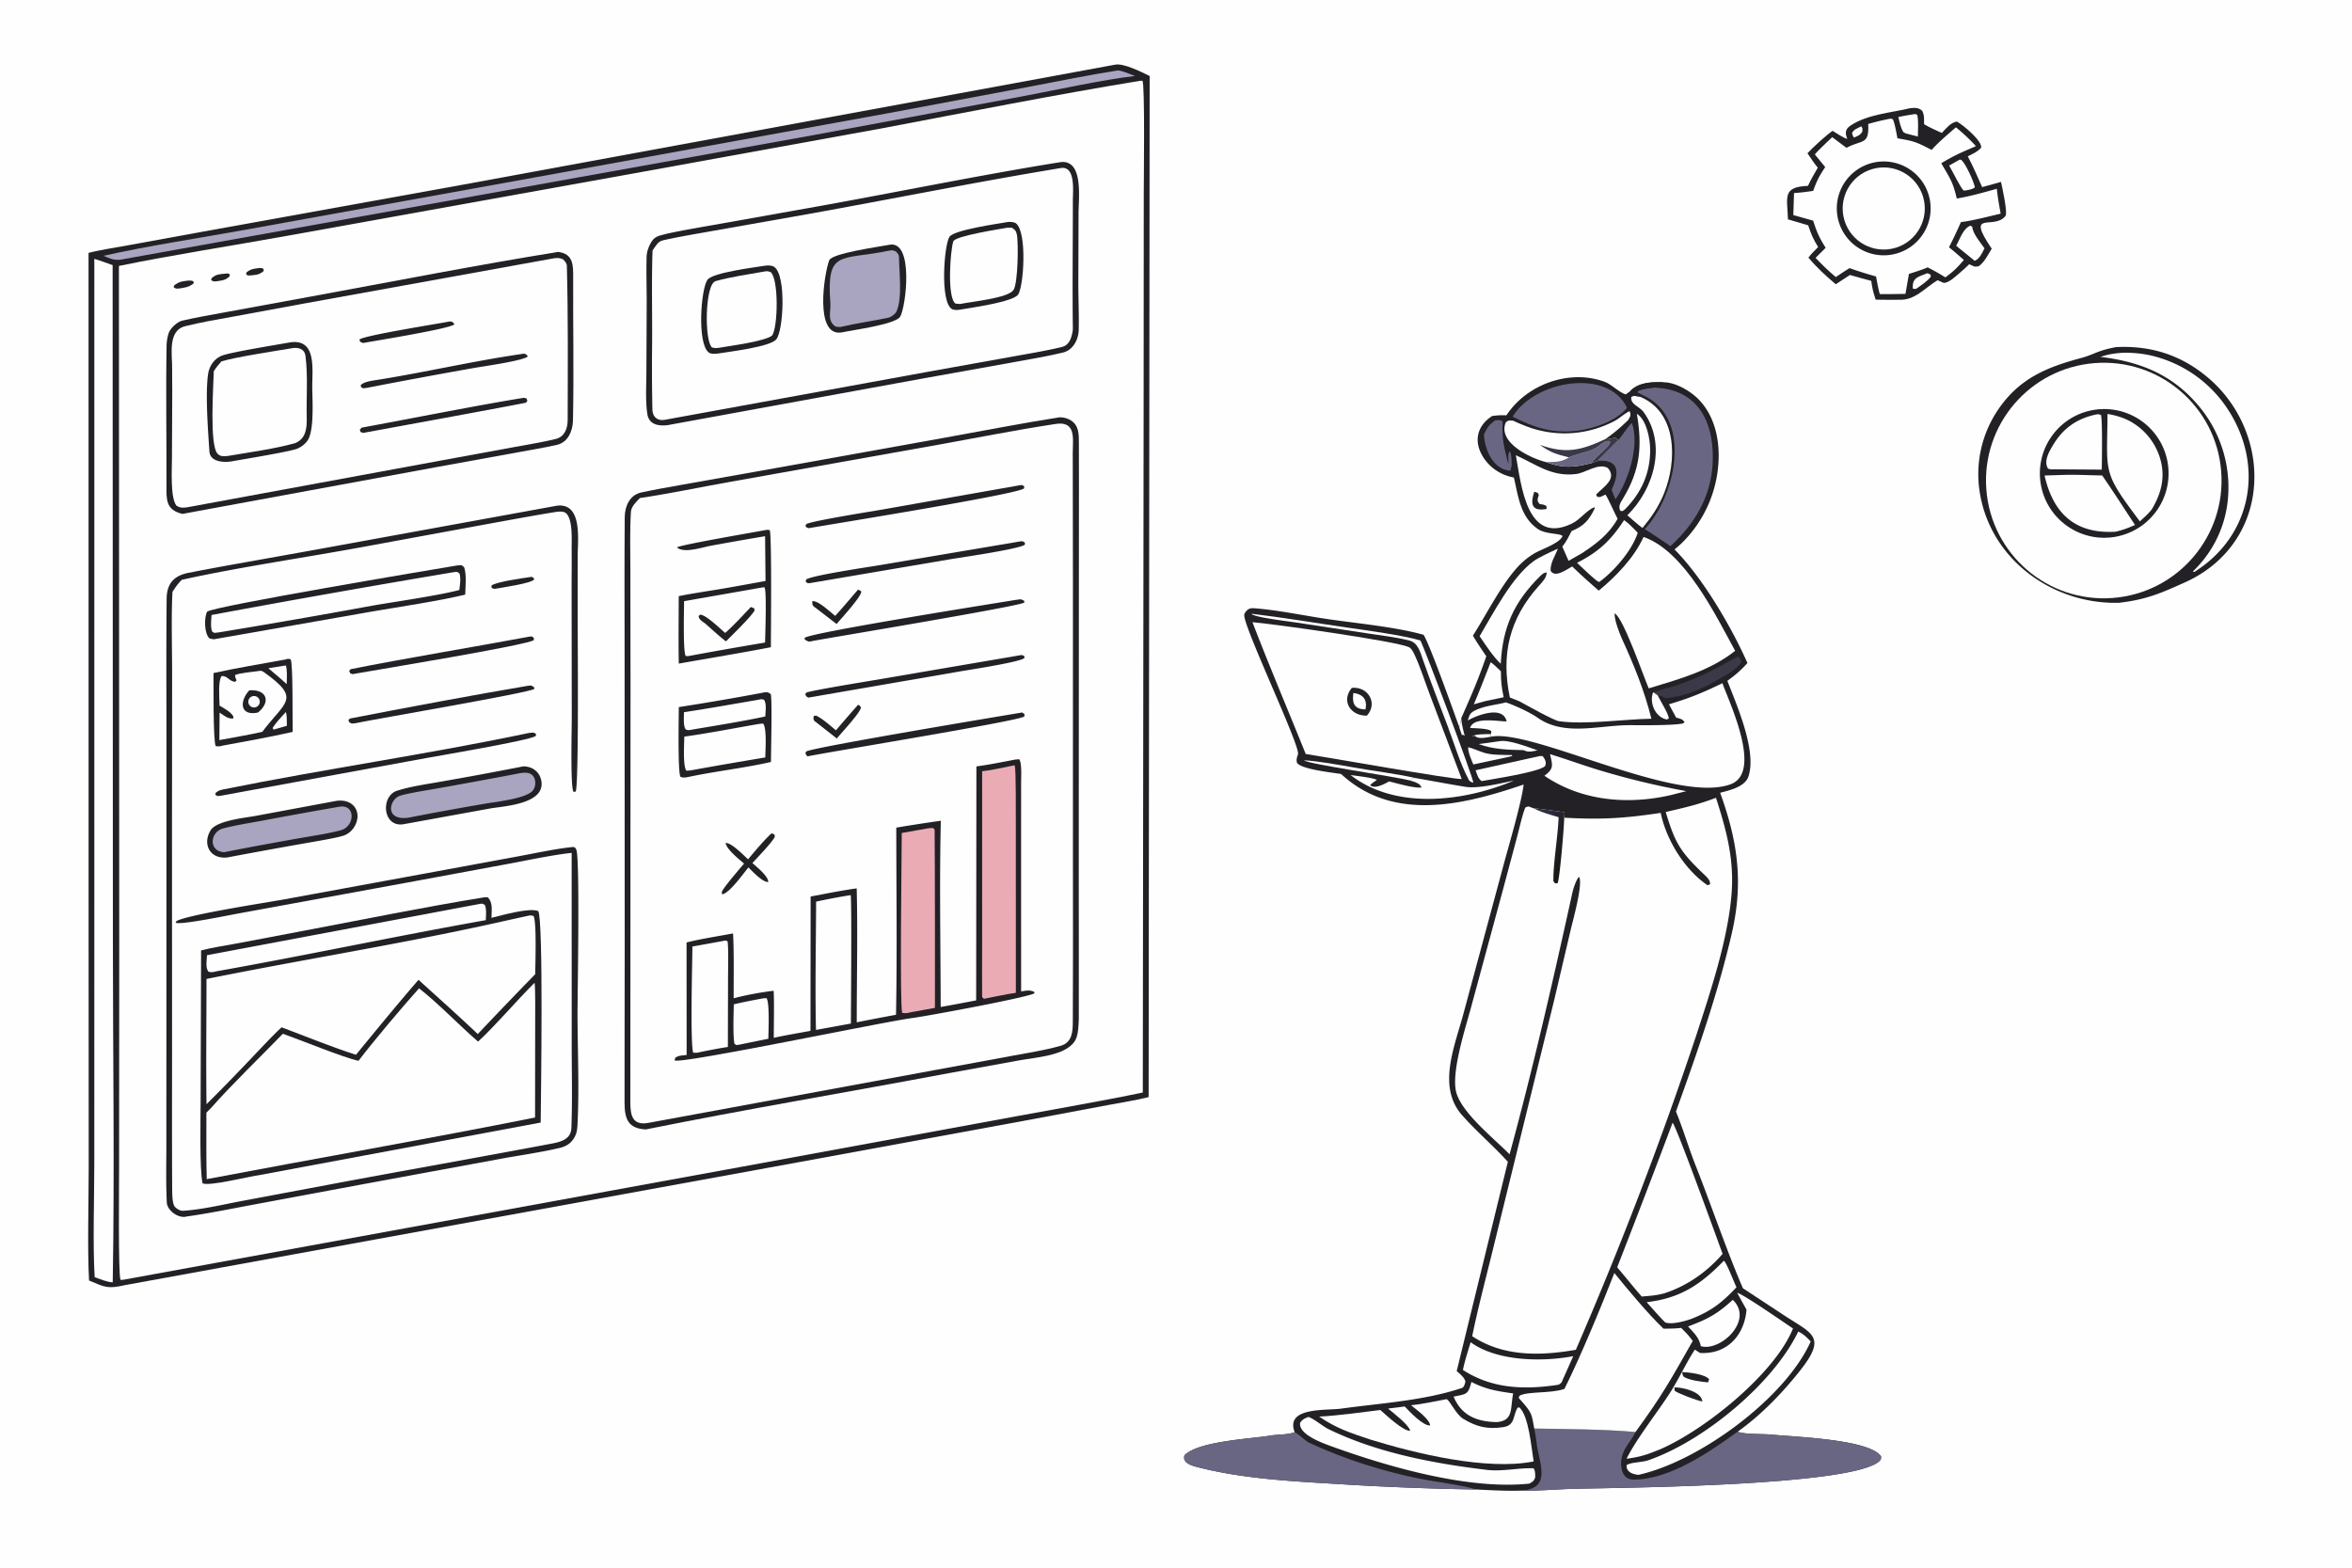 <svg xmlns="http://www.w3.org/2000/svg" width="1536" height="1024" preserveAspectRatio="none" style="display:block" viewBox="0 0 2048 1365"><defs><linearGradient id="a" x1="1362.93" x2="1342.49" y1="739.188" y2="733.36" gradientUnits="userSpaceOnUse"><stop class="stop0" offset="0" stop-color="#1A1813"/><stop class="stop1" offset="1" stop-color="#2D2C42"/></linearGradient></defs><path fill="#FEFEFE" d="M0 0h2048v1365H0V0z"/><path fill="#232125" d="M970.983 56.314c7.453-1.519 23.132 6.48 30.077 9.87l-.89 889.083c-9.895 2.541-24.875 4.938-35.144 6.882l-65.211 12.23-205.447 37.761-585.585 106.85c-15.074 3.37-17.01 1.93-31.24-4.01-1.544-28-.292-69.65-.314-98.56l-.081-194.759-.059-601.472c8.336-2.255 24.848-4.87 33.66-6.482l65.829-12.001 225.33-40.698L970.983 56.314z"/><path fill="#FEFEFE" d="m992.734 70.356 2.077-.062c2.182 3.742 1.126 87.564 1.117 98.494l-.12 189.806-.716 592.667c-36.202 7.563-74.217 13.969-110.667 20.772l-237.597 43.687-539.76 98.63-2.132.01c-2.074-3.8-1.232-85.65-1.233-95.71l.123-195.754-.282-591.353c46.582-9.57 99.422-17.73 146.662-26.25l308.119-55.481 209.136-37.979c73.649-13.923 151.566-29.44 225.273-41.477z"/><path fill="#232125" d="M922.717 363.323c3.465-.011 6.872.887 9.804 2.744 6.91 4.398 6.901 11.839 6.923 19.096.036 11.876.047 23.729.054 35.594l-.074 106.433-.088 239.882c.019 40.059.134 80.187.037 120.238-.26 5.93-.328 14.85-3.843 19.764-8.665 12.116-32.93 13.471-47.543 16.118l-61.734 11.218c-87.436 16.473-177.224 31.518-264.019 49.02-15.705-.882-18.347-9.539-18.415-23.615-.061-12.424-.003-24.909.021-37.336l.115-97.659-.082-248.243c-.001-42.035-.254-84.076.104-126.109.08-9.432 4.109-19.389 14.344-21.653 11.976-2.65 24.349-4.692 36.446-6.89l81.935-14.596 146.723-26.362c32.73-5.916 66.518-12.501 99.292-17.644z"/><path fill="#FEFEFE" d="M917.842 369.351c19.501-3.662 16.307 12.11 16.247 25.171-.027 5.802.013 11.753.028 17.563l.127 95.05.011 249.535c.012 44.424.157 88.855-.106 133.275-.051 8.538-.65 17.832-10.576 20.634-13.549 3.824-27.584 6.009-41.428 8.569l-69.318 12.782L564.4 977.736c-13.448 2.367-15.45-6.213-15.535-17.331l.165-362.162-.136-102.738c-.059-16.05-.514-33.79.47-49.88.28-4.572 4.743-8.817 7.892-12.009 24.632-3.579 53.833-9.694 78.684-14.099l182.069-32.468c32.882-5.896 66.948-12.714 99.833-17.698z"/><path fill="#232125" d="m884.13 661.331 3.306-.275c2.478 3.088 1.706 15.655 1.704 20.132-.034 60.682-.019 121.363.011 182.044 4.54-.651 7.291-1.466 11.446.415l.108 1.236c-6.292 3.759-94.444 20.004-106.234 21.51-24.394 3.115-202.049 40.412-207.048 36.9l.533-2.247c2.832-2.093 6.286-2.04 9.933-2.468l-.079-97.96c10.8-2.868 29.026-5.707 40.504-7.875.92 17.34.457 38.828.525 56.482 10.55-2.841 23.978-5.282 34.824-6.554.569 11.546.097 29.031.112 40.974 10.087-2.266 21.659-4.156 31.937-6.074l.03-16.071.102-100.885c13.187-2.485 26.875-5.276 40.125-7.101.975 37.328.042 78.927.034 116.603a2665.014 2665.014 0 0 1 34.194-6.547c1.04-53.376.241-109.37.243-162.943a1412.807 1412.807 0 0 1 38.783-5.983c-1.273 52.695-.231 109.171-.11 162.12 10.18-1.705 20.696-3.817 30.876-5.714l.212-203.719c11.107-1.496 22.893-3.893 33.929-6z"/><path fill="#EAABB4" d="m883.144 666.371.513.447c1.085 4.205.841 43.274.868 50.53l.044 147.092c-8.504 1.217-19.196 3.578-27.801 5.223-.148-.066-1.587-1.363-1.59-1.626-.135-10.65-.009-36.651.012-45.533l.008-150.968c7.331-.699 20.279-3.637 27.946-5.165zm-75.464 54.937c1.875-.356 2.989-.293 4.88-.339l1.26 1.435c.369 34.377.261 127.182.274 155.165l-20.499 3.713c-3.26.706-4.669 1.266-7.994.627-2.289-6.304-.432-138.127-.399-156.622l22.478-3.979z"/><path fill="#FEFEFE" d="M740.71 779.393c1.031 2.476.238 100.599.217 111.812l-30.417 5.56c-.84-36.152.002-75.318.108-111.696a537.093 537.093 0 0 1 30.092-5.676zm-111.011 39.916c2.001-.517 1.884-.414 3.865.273.873 7.839.388 23.226.371 31.964l-.143 60.047a462.341 462.341 0 0 0-26.494 4.979c-1.525.17-2.169.065-3.728-.006-2.683-9.244-.703-78.694-.664-92.414l26.793-4.843zm34.588 49.99 3.102-.224c2.935 3.416 1.702 29.268 1.668 35.362l-25.77 5.256c-2.846.201-1.661.603-3.764-.899-1.458-6.769-.691-26.757-.578-34.31 8.605-2.03 16.646-3.574 25.342-5.185z"/><path fill="#232125" d="m667.777 461.318 2.416.202c1.963 2.915 1.067 91.765 1.043 102.018-26.171 5.068-53.841 9.591-80.174 14.273-.393-19.148-.058-39.456-.068-58.696 6.938-1.58 16.644-2.984 23.831-4.239 17.035-2.574 34.739-5.965 51.757-9.006l-.385-38.996a3254.66 3254.66 0 0 0-47.451 8.345c-7.573 1.413-23.306 6.826-29.289 1.421 2.417-2.187 68.518-13.456 78.32-15.322z"/><path fill="#FEFEFE" d="m664.61 511.35 1.072.11c2.064 3.015.616 41.581.508 48.017a3874.106 3874.106 0 0 0-67.132 11.835l-1.969-.165c-2.47-3.596-1.44-40.927-1.42-47.697l68.941-12.1z"/><path fill="#232125" d="M653.759 528.568c.703.159 2.254.848 3.001 1.152l.282 1.886c-3.173 5.548-19.969 21.866-24.911 26.838-5.152-3.855-12.761-10.879-17.809-15.31-3.211-2.481-5.501-3.401-6.02-6.737l1.375-1.227c5.214.259 16.746 11.702 21.796 15.949 7.335-6.449 15.418-15.35 22.286-22.551zm9.581 74.728c3.551-.765 5.353-1.08 7.919 1.259 1.147 9.317.078 47.531.057 58.896-22.195 5.112-47.886 8.003-71.012 12.879-3.092.527-5.059 1.253-7.837-.016-2.381-4.54-1.424-52.002-1.398-60.639a2306.238 2306.238 0 0 0 72.271-12.379z"/><path fill="#FEFEFE" d="m660.949 630.337 3.502-.374c3.429 4.107 1.991 22.961 1.932 29.554a4433.263 4433.263 0 0 0-65.158 11.287l-3.594.259c-3.108-4.305-1.829-23.186-1.781-29.695 20.381-2.742 44.518-7.524 65.099-11.031zm-.914-20.994c2.355-.509 2.793-.75 5.171-.091 2.437 3.206 1.372 10.315 1.172 14.598-20.294 4.276-42.628 7.882-63.152 11.319-2.877.536-3.617.939-6.209-.074-2.224-3.595-1.414-10.174-1.456-14.97 21.334-3.216 43.171-7.144 64.474-10.782z"/><path fill="#232125" d="M888.78 471.327c2.404-.021 1.201-.209 3.632 1.124l.011 1.752c-3.772 3.724-56.11 11.251-65.611 12.842l-121.587 20.687c-2.631.084-1.435.425-3.654-1.226l.333-1.849c3.843-3.461 54.277-10.929 62.713-12.358l124.163-20.972zm-4.2 50.987c5.005-.543 3.414-1.003 7.253.822l.075 1.549c-5.1 3.35-161.19 29.256-183.692 33.29-4.025.992-4.58.824-7.635-1.334l.267-1.411c9.254-5.195 166.059-29.992 183.732-32.916zm4.695 48.039c.788.013 1.827.544 2.663.869l.085 1.72c-3.784 3.577-47.971 10.23-57.289 11.863l-130.749 22.602c-1.816-.645-1.764-1.081-2.862-2.775l.931-1.536c4.319-1.906 50.255-9.368 57.816-10.652l129.405-22.091zm.867 50.002 2.105 1.652-.447 1.913c-6.471 4.184-164.954 29.916-188.677 34.647-1.095-1.028-1.067-1.282-1.859-2.615l.797-1.667c6.462-3.68 168.186-30.623 188.081-33.93zm-1.131-198.026c1.29.059 1.514.387 2.815 1.002l-.146 1.952c-5.873 5.099-164.458 30.637-187.457 34.6-2.206-.598-1.158-.102-3.001-1.984l.958-1.62c5.447-2.87 56.934-11.025 66.265-12.65l120.566-21.3zm-217.26 303.31c.664.116 1.967.673 2.659.936l.209 2.227c-3.243 5.672-14.512 17.256-19.466 22.664 3.83 3.457 13.843 11.333 13.808 16.493-5.056.301-13.608-9.141-17.289-12.683-4.802 5.869-16.605 22.548-22.881 23.435l-.324-1.957c.921-3.376 16.261-21.055 19.412-24.818-4.348-3.799-15.292-12.419-16.046-17.94 4.975-.401 15.809 10.773 19.531 14.246 6.674-7.911 12.83-15.484 20.387-22.603zm75.319-212.178c1.547.376 1.523.592 2.945 1.494-.008 4.685-17.433 23.477-21.553 28.373l-17.959-13.854c-2.952-2.066-3.282-2.449-3.165-6.041 5.184-.578 14.883 8.883 19.901 12.79 6.495-6.995 13.502-15.472 19.831-22.762zm.089 100.22c1.603.577 1.544.893 2.548 2.352-.759 4.718-16.511 21.455-21.044 26.969l-17.983-14.106c-2.635-1.67-2.5-2.806-2.14-5.427l1.948-.415c5.481 2.434 12.562 8.844 17.405 12.838a1324.418 1324.418 0 0 1 19.266-22.211zm175.218-472.336c21.379-3.782 16.789 30.852 16.771 44.06l-.188 60.89c-.028 13.441.653 27.407.348 40.814-.19 8.377-4.787 17.678-13.636 19.816-14.056 3.395-28.559 5.809-42.909 8.433l-80.264 14.4-221.238 40.432c-7.675.892-16.209-.295-17.621-9.831-1.664-11.245-.873-24.167-.806-35.621l.27-60.247c.037-13.584-.465-27.474-.07-41.021.135-4.607 2.073-9.683 4.61-13.477 3.164-4.731 7.664-4.948 12.69-6.42 15.436-3.374 31.541-6.006 47.123-8.784l87.375-15.569c68.185-12.307 139.507-26.931 207.545-37.875z"/><path fill="#FEFEFE" d="M923.586 146.332c13.199-2.232 10.589 20.328 10.594 28.408.025 37.135-.482 74.26-.001 111.386.03 2.294-.924 5.917-1.649 8.13-1.915 5.037-4.464 7.297-9.632 8.282-13.42 3.135-27.019 5.358-40.567 7.802l-73.383 13.197-230.318 42.035c-6.364 1.001-10.421-2.751-10.551-9.045a1729.425 1729.425 0 0 1-.281-53.515c.291-28.222-.552-56.716.398-84.897a81.966 81.966 0 0 1 2.274-3.305c2.324-3.214 3.503-4.81 7.504-5.709 13.266-2.983 27.171-5.268 40.551-7.676l85.315-15.066c72.556-13.052 147.222-28.1 219.746-40.027z"/><path fill="#232125" d="M666.284 231.333c2.549-.446 6.01-.251 7.944 1.119 10.56 7.478 7.942 55.709 1.674 63.088-5.509 6.484-40.592 10.64-49.665 12.133-2.743.487-7.122.77-9.08-.732-10.346-7.938-6.837-55.354-1.159-63.29 4.594-6.421 41.703-10.893 50.286-12.318z"/><path fill="#FEFEFE" d="M666.456 236.268c1.853-.34 2.745.092 4.544.607 7.19 5.964 6.434 47.909 1.341 55.277-6.519 5.085-36.025 8.904-46.12 10.63-3.069.4-3.219.419-6.213-.226-6.721-5.316-6.328-55.048 3.098-57.771 12.323-3.56 30.377-6.251 43.35-8.517z"/><path fill="#232125" d="M773.721 213.264c22.597-5.434 15.093 54.522 10.064 62.525-4.232 6.734-41.375 11.584-51.05 13.684-24.006 3.747-14.876-52.142-10.687-62.854 2.358-6.03 42.275-11.583 51.673-13.355z"/><path fill="#A9A4BF" d="M774.117 218.256c2.97-.491 3.062-.469 5.921.658.896.826 2.719 2.811 2.729 4.333.086 13.136 3.22 36.554-2.23 48.143-1.051 2.237-5.18 4.892-6.874 5.242-14.044 2.902-28.112 4.835-42.154 8.124l-3.918-.35c-7.759-5.437-3.975-12.828-4.549-20.493-3.54-47.286 8.863-36.825 51.075-45.657z"/><path fill="#232125" d="M877.679 193.28c2.07-.22 5.56.056 7.017 1.22 9.742 7.781 6.772 54.043 1.963 61.801-4.154 6.704-42.533 11.842-51.214 13.392-1.955.355-5.124.307-6.632-.622-10.485-6.455-6.712-55.846-2.08-62.868 4.041-6.125 42.863-11.476 50.946-12.923z"/><path fill="#FEFEFE" d="m877.162 198.262 3.833-.024c2.595 1.618 3.706 2.554 4.395 5.77 1.584 7.391 1.009 42.962-2.916 48.541-4.998 7.106-36.241 9.974-45.689 12.008-1.776.23-3.064-.02-4.827-.225-7.417-5.377-4.541-45.947-1.878-54.155 1.56-4.809 41.74-10.901 47.082-11.915z"/><path fill="#232125" d="M421.526 781.33c1.153-.24 2.088-.051 3.319.036 4.436 4.723 3.219 10.942 3.103 17.791 9.5-2.249 32.972-9.109 40.75-5.871 4.584 7.89 2.352 161.315 2.101 184.137l-245.225 45.797c-9.41 1.29-43.721 9.91-49.21 7.1-2.695-12.22-1.702-56.698-1.678-71.076l.423-131.701c8.362-2.297 22.921-4.529 31.89-6.212l57.068-10.828c51.325-9.693 106.138-20.871 157.459-29.173z"/><path fill="#FEFEFE" d="M465.458 855.728c.817 3.269.547 28.955.543 34.253l-.103 83.047c-94.895 18.949-190.757 35.572-285.881 53.662-.557-18.68-.234-39.051-.305-57.863l4.386-4.474c17.182-19.517 43.444-44.921 62.224-64.256 13.913 4.874 54.039 21.263 65.836 23.56 14.155-18.495 37.277-45.834 52.715-63.103 16.183 12.494 35.263 32.456 51.404 46.399 14.924-13.74 33.709-35.877 49.181-51.225z"/><path fill="#FEFEFE" d="M460.657 797.217c1.707-.297 2.178-.026 3.904.33 2.861 5.363 1.548 42.013 1.466 50.732a4435.45 4435.45 0 0 0-50.015 52.079c-16.588-15.736-34.623-31.82-51.588-47.22-17.849 20.57-37.065 44.052-54.437 65.216-19.157-5.949-45.444-16.66-64.815-23.856-8.484 7.833-19.155 19.485-27.38 28.024a1776.133 1776.133 0 0 1-37.979 38.928c-.468-35.992-.015-72.983-.002-109.056 84.181-17.013 169.596-30.458 253.465-49.145 9.131-2.035 18.232-4.076 27.381-6.032zm-43.953-9.974c3.664-.457 2.565-.845 5.403.637 1.685 3.469 1.034 9.178.908 13.313-77.818 13.788-156.299 30.61-234.122 44.46-2.92.598-4.723 1.305-7.496.324-2.517-3.781-1.39-9.152-1.165-14.27l236.472-44.464z"/><path fill="#232125" d="M486.033 219.345c13.187 1.68 13.102 11.48 13.052 22.06-.196 41.566.713 83.287-.178 124.826-.192 8.961-4.356 18.893-13.741 21.044-11.261 2.58-23.009 4.513-34.379 6.584l-70.348 12.786-221.623 40.819c-14.615-3.497-13.892-12.55-13.856-24.957.137-40.905-.657-81.884.122-122.772.05-2.672 1.035-8.142 2.114-10.544 1.794-3.994 7.38-9.064 11.476-10.008 12.397-2.855 24.988-5.015 37.482-7.314l73.981-13.566c71.128-13.04 144.696-27.474 215.898-38.958z"/><path fill="#FEFEFE" d="M480.003 225.318c3.631-.73 7.036-1.181 10.33.546 1.514 1.41 3.205 3.428 3.261 5.604 1.155 44.71.827 89.638.702 134.386-.021 7.311-2.682 14.514-10.539 16.404-11.599 2.791-23.559 4.737-35.327 6.885l-64.267 11.796-220.656 40.679c-3.865.619-6.637.793-9.893-1.373-5.455-6.837-3.893-31.895-3.881-41.455l.253-59.245c.042-5.991-.216-12.272-.09-18.163.258-12.068-4.32-33.454 11.355-37.364 13.949-3.48 27.966-5.829 42.053-8.391l61.625-11.368 215.074-38.941z"/><path fill="#232125" d="M251.666 298.264c24.787-4.369 19.974 23.877 20.23 39.963.179 11.243 1.776 37.365-4.273 45.587a20.787 20.787 0 0 1-8.801 6.849c-6.343 2.62-47.701 9.339-57.241 11.084-7.207 1.131-18.625.334-19.224-8.634-1.189-17.794-3.72-50.461-1.115-67.648a21.94 21.94 0 0 1 3.259-8.566 18.746 18.746 0 0 1 8.187-7.022c6.995-3.077 48.457-9.681 58.978-11.613z"/><path fill="#FEFEFE" d="M253.547 303.307c5.773-1.127 11.636-.013 12.494 6.912 2.191 17.688.627 35.232 1.038 53.166.195 8.506-.231 18.506-10.136 22.486-18.218 5.013-37.967 7.63-56.708 10.836-1.283.227-2.528.397-3.832.458-2.861.134-4.867.047-6.937-2.084-7.202-7.413-3.623-58.633-3.307-71.831 1.967-3.259 4.186-5.704 6.637-8.578 12.014-3.77 46.606-8.949 60.751-11.365z"/><path fill="#232125" d="M455.972 346.392c.526-.015 1.916.389 2.504.532l.738 2.027-1.239 1.702c-28.918 5.69-117.117 21.719-141.746 26.287l-2.39-.894-.485-1.965 1.623-1.736c39.923-7.331 103.341-19.947 140.995-25.953zm-2.623-38.032c3.144-.587 4.334-.798 6.264 1.921-3.38 3.802-39.551 8.792-46.718 10.087a5967.898 5967.898 0 0 0-93.622 17.369c-3.411.314-2.561.753-4.944-.736l-.227-1.671c2.695-2.753 8.98-3.722 12.811-4.319 42.047-6.553 84.393-16.554 126.436-22.651zm-63.815-28.082c3.129-.579 4.43-.712 6.14 2.104-3.056 3.652-66.546 13.961-76.398 15.737-3.856.601-2.491.915-5.756-.579l-.51-1.9c3-3.329 67.618-13.686 76.524-15.362zm95.8 159.967c21.926-2.145 17.72 29.493 17.711 43.659l-.048 49.406c-.022 17.582 1.152 151.842-1.774 156.011l-1.905.09c-2.735-4.775-1.458-54.959-1.452-63.878l-.147-113.876c.016-10.942.184-21.555.036-32.944-.098-7.525 1.333-26.741-5.068-31.994-2.108-1.729-6.577-1.307-9.307-.863-18.302 2.976-36.922 6.434-55.136 9.733l-110.26 20.288c-51.178 9.475-109.596 17.864-159.672 28.978-3.871 3.921-5.08 5.84-8.134 10.5-1.127 19.925-.302 50.168-.311 70.631l-.102 131.814.055 200.857c-.017 38.795-.111 77.673.092 116.463.019 3.62.071 12.84 2.179 15.39 1.292 1.75 4.807 3.88 7.05 3.74 16.428-.99 33.824-5.18 50.007-8.27l76.415-14.34c64.865-12.21 129.917-23.63 194.776-35.887 7.855-1.485 16.808-3.709 17.185-13.553.943-24.61.286-49.432.291-74.089l-.048-165.505c-16.131 1.708-37.906 6.324-53.991 9.341l-83.032 15.385-152.947 28.003c-7.338 1.275-50.958 10.385-54.865 8.053l.633-1.31c8.818-5.478 77.871-16.115 92.736-18.775L369.966 760.6l82.444-15.201c13.84-2.551 33.736-6.853 47.095-7.949 1.569.761 1.824.972 2.424 2.725 3.056 8.925.962 123.87.958 141.184-.008 32.285 1.58 65.307-.013 97.513-.215 4.334-.571 7.748-2.766 11.609-2.931 5.155-7.277 7.75-12.897 9.066-17.074 4.003-34.843 6.393-52.117 9.603l-118.2 21.8-98.208 18.31c-18.681 3.5-37.3 7.29-56.155 9.95-6.805 2-16.909-4.93-17.284-12.22-.831-16.13-.399-33.94-.398-50.21l.04-120.613.061-232.904c-.034-40.663-.263-81.467.156-122.017.14-13.626 6.896-20.118 19.042-22.489a2529.028 2529.028 0 0 1 38.185-7.151l69.745-12.486 213.256-38.875z"/><path fill="#232125" d="M398.163 492.327c4.418-.23 3.068-.814 5.926 1.474 2.298 5.889 1.22 17.219.975 23.968-24.475 5.794-55.223 10.223-80.486 14.588l-138.527 24.299-3.533-.707c-4.854-4.168-4.815-18.706-2.124-23.39 5.801-4.742 195.101-36.462 217.769-40.232z"/><path fill="#FEFEFE" d="M394.23 498.335c4.118-.452 3.059-.977 5.756.878 1.561 3.805.426 10.174-.022 14.489-17.275 4.694-57.014 10.375-75.785 13.646a7233.12 7233.12 0 0 1-133.936 23.32c-3.695.342-3.035.88-5.471-.728-1.655-3.89-.816-9.994-.565-14.458a12219.315 12219.315 0 0 1 210.023-37.147z"/><path fill="#232125" d="M248.286 574.289c2.283-.652 2.442-.906 4.763-.252 2.204 2.686 1.538 54.365 1.823 63.234-19.981 4.55-40.508 8.153-60.685 11.89-3.027.782-3.187.792-6.284.558-2.472-3.236-1.879-56.219-1.977-63.689 20.114-4.415 41.99-8.03 62.36-11.741z"/><path fill="#FEFEFE" d="M224.353 584.383c2.587-.388 3.235-.749 5.69 1.013 32.58 23.392 18.365 25.107-1.67 51.837-12.283 2.694-24.968 4.889-37.357 7.173l.202-23.951c4.227 2.81 7.124 5.557 11.97 5.169l-.106-2.015c-2.535-4.11-7.668-6.64-11.901-9.201-.111-6.451-1.469-21.6 1.84-25.777 5.199-.308 7.055 5.085 11.84 4.981l1.148-1.215c-.871-1.9-1.332-2.524-1.295-4.647 3.907-1.719 14.867-2.747 19.639-3.367z"/><path fill="#232125" d="M217.068 601.059c15.281-1.072 19.117 10.028 7.546 19.362-15.667 3.291-16.398-9.635-7.546-19.362z"/><path fill="#FEFEFE" d="M219.283 606.423a4.984 4.984 0 1 1 3.815 9.209 4.984 4.984 0 0 1-3.815-9.209zm29.538-26.987c1.436 2.617.866 12.624.839 16.236l-6.103-5.447-9.89-8.378 15.154-2.411zm.025 40.596c1.077 1.749.862 9.265.93 11.929l-11.526 3.329-.889-1.343c2.695-4.53 7.853-9.868 11.485-13.915z"/><path fill="#232125" d="M455.725 667.266c8.271.135 14.332 5.018 15.663 12.778 3.482 20.294-33.397 21.885-44.687 23.924l-75.444 13.701c-18.226 2.821-19.985-24.523-5.536-29.171 11.992-3.858 26.997-5.892 39.497-8.138a3424.942 3424.942 0 0 0 70.507-13.094z"/><path fill="#A9A4BF" d="M452.385 673.297c5.62-1.034 11.639-.972 13.35 5.649a11.233 11.233 0 0 1-1.454 8.948c-4.88 7.363-32.802 10.279-42.211 11.939a2682.666 2682.666 0 0 0-66.349 12.124c-21.35 2.942-16.79-16.245-7.202-19.16 7.725-2.348 24.963-4.966 33.484-6.515a5330.806 5330.806 0 0 0 70.382-12.985z"/><path fill="#232125" d="M292.885 697.318c16.118-2.211 23.013 11.446 15.211 23.258a17.517 17.517 0 0 1-8.344 6.783c-5.236 2.074-27.518 5.703-33.996 6.862a5490.614 5490.614 0 0 0-67.937 12.391c-15.61 1.529-21.52-12.145-14.432-23.677 5.225-8.499 29.969-10.804 39.468-12.58l70.03-13.037z"/><path fill="#A9A4BF" d="M295.892 702.36c14.048-1.941 13.065 17.255.877 20.532-10.943 2.941-21.934 4.448-33.085 6.438a2974.555 2974.555 0 0 0-68.451 12.678c-13.998-.704-12.316-17.623-1.086-20.617 10.816-2.883 22.322-4.63 33.373-6.676a4290.692 4290.692 0 0 1 68.372-12.355z"/><path fill="#232125" d="M460.415 638.216c4.382-.26 3.839-.97 6.463 1.061l-.473 1.603c-5.117 3.808-83.845 17.077-95.325 19.188l-177.828 32.605c-3.894.478-2.966.96-5.799-.612l.411-1.815c2.078-1.751 4.071-2.394 6.686-2.923 88.016-17.796 178.09-30.592 265.865-49.107zm.981-83.968c2.642.003 1.492-.416 3.523 1.397l-.159 1.748c-6.474 4.505-136.148 25.75-156.096 29.283-2.506.47-1.26.543-3.823-.544l-.794-1.975 1.271-1.485c45.186-9.102 112.956-20.322 156.078-28.424zm-2.867 43.064c4.677-.519 3.128-.976 6.498 1.029l.235 1.524c-4.01 3.273-138.069 26.123-155.987 29.87l-2.853.263c-2.733-1.197-1.75-.255-3.082-2.883l1.3-1.461c45.705-8.938 110.37-21.003 153.889-28.342zm3.74-94.967 1.173-.011 1.241 1.418.68-.624-.77-.185.538 1.639c-3 3.45-28.013 6.997-34.264 8.128-.953-.03-1.682-.369-2.647-.672-.381-1.829-.572-1.025.096-2.512 6.142-3.336 26.615-6.049 33.953-7.181zm-298.18-258.061c3.323.192 2.983-.391 4.769 1.372l-.551 1.368c-4.388 3.157-6.681 3.229-12.073 4.146-3.532.061-2.508.533-5.133-1.137l.843-1.869c4.718-3.173 6.439-3.161 12.145-3.88zm31.432-5.95c3.009-.264 2.291-.633 4.618.554l-.295 1.807c-3.627 3.34-5.738 3.334-10.616 4.134-2.414.268-3.866.513-5.453-1.187l.671-1.643c4.026-3.229 5.941-3.12 11.075-3.665zm30.495-5.001 2.541.179 1.224 1.411-.567 1.449c-4.223 3.049-5.82 2.904-10.983 3.414-3.224-.002-2.027.6-3.992-1.17l.507-1.578c4.073-3.049 6.229-3.021 11.27-3.705z"/><path fill="#FEFEFE" d="M82.127 225.38c4.512 1.269 11.324 3.874 15.941 5.466l.22 587.69c.009 98.372 1.561 199.934-.13 297.964-4.033.11-11.606-2.97-15.724-4.45-1.711-28.04-.325-69.38-.324-98.62l.015-192.347.002-595.703z"/><path fill="#A9A4BF" d="M973.195 61.364c3.156-.19 11.703 3.489 15.106 4.814C961.654 69.093 917.797 78.72 889.676 84l-181.978 33.761L104.55 226.168c-6.166.423-8.727-1.059-14.362-3.44 36.789-8.395 84.743-15.644 122.642-22.527l253.766-45.886 306.699-55.747L895.67 75.631c25.246-4.767 52.252-10.332 77.525-14.267z"/><path fill="#232125" d="M1311.73 361.614c17.73-27.039 55.16-40.658 86-28.98 5.27 1.999 12.06 8.92 17.87 10.796l3.66-2.645c7.35-7.942 18.9-8.239 28.95-7.921 10.26-.162 22.72 7.03 29.92 13.97 13.15 12.675 18.29 31.265 18.4 49.105a107.062 107.062 0 0 1-31.89 76.69c-2.07 2.035-4.31 3.91-6.56 5.744 24.34 24.486 49.51 67.31 63.49 98.91-5.4 6.147-10.82 10.761-17.48 15.505 7.98 20.799 25.9 61.043 18.32 83.42-3.01 8.873-16.25 11.878-24.58 14.053 15.3 42.51 20.45 77.861 10.07 122.665-12.23 52.769-30.24 104-48.57 154.92 6.34 15.425 11.1 31.705 17.14 47.004 13.66 34.53 26.55 72.96 41.17 106.87l36.39 23.9c24.03 15.67 36.46 18.2 14.18 46.74-15.41 19.74-34.73 39.78-55.21 54.27 6.73 2.49 21.97 1.73 29.52 2.49 19.13 1.94 85.58 4.01 95.42 19.01-.08 2.25.06 2.71-1.64 4.24-23.84 21.37-222.19 22.99-263.81 23.89-15.74.34-31.21 1.92-47.02 1.64-14.01.39-26.08-.27-40.05-.99-40.35-.63-80.68-2.23-120.96-4.78-40.65-2.43-83.07-4.61-122.56-14.9-5.11-1.34-12.54-3.73-10.49-10.12 12.17-12.36 57.8-14.27 74.99-17.17 6.27-1.06 14.88-.57 20.92-2.9-8.37-22.13 27.21-18.71 40.57-20.55 34.72-4.8 71.73-6.86 105.04-17.95 2.04-.68 2.69-3.97 3.07-5.67-1.05-3.81-4.51-6.23-7.58-9.06l44.55-182.24c-12.88-14.16-27.25-26.307-39.9-40.621-21.96-24.856-6.2-60.261 1.31-88.679l35.07-129.972c4.56-16.859 15.45-53.777 17.25-69.201-52.69 17.969-113.45 32.862-158.95-9.175-8.63-1.387-34.02-4.049-38.35-9.595-.84-2.932-.12-4.763.82-7.539 2.34-6.961-48.3-112.559-46.76-121.57.31-1.77 2.35-4.117 3.9-4.925 1.93-1.005 4.39-.733 6.49-.552 20.8 1.794 42.02 6.364 62.74 9.387 25.22 3.68 58.91 6.79 82.99 13.592 5.59 8.824 26 66.523 30.98 80.054 1.03-1.629 1.48-5.464 1.84-7.518 8.43-19.027 14.95-33.82 21.79-53.878-4.31-6.211-7.75-11.412-11.67-17.901 11.88-18.424 26.23-47.644 41.99-62.845a61.494 61.494 0 0 1 11.98-9.041c6.2-3.537 21.64-8.624 24.08-14.822-1.7-2.488-14.46-1.474-21.18-5.972-15.59-10.451-17.31-28.459-21.18-45.04a39.774 39.774 0 0 1-25.71-16.195c-9.55-13.714-7.38-28.219 6.81-37.34 5.17-.672 7.21-.755 12.42-.608z"/><path fill="#696683" d="M1335.96 1243.84c25.24.41 63.37.7 88.11 3.05-3.37 7.38-9.87 13.31-11.82 21.51-1.88 7.9-.32 19.91 10.07 19.93 31.55.07 66.26-24.16 90.68-41.7 6.73 2.49 21.97 1.73 29.52 2.49 19.13 1.94 85.58 4.01 95.42 19.01-.08 2.25.06 2.71-1.64 4.24-23.84 21.37-222.19 22.99-263.81 23.89-15.74.34-31.21 1.92-47.02 1.64l1.43-.17c24.82-3.02 12.51-25.7 10.97-42.32-.34-3.69-1.31-7.84-1.91-11.57z"/><path fill="#FEFEFE" d="M1405.7 1108.42c10.63 13.23 30.68 37.12 42.83 48.49 5.25-.06 10.07-.04 15.31-.68 4.42 4.34 6.52 6.4 10.12 11.36-19.21 33.75-26.26 46.99-49.89 79.3-24.74-2.35-62.87-2.64-88.11-3.05-2.24-12.48-1.96-13.54-10.92-23.69-3.06-3.47-2.97-2.47-1.88-4.9 7.38-3.98 26.96-1.74 39.06-5.9 13.8-27.51 32.16-71.84 43.48-100.93z"/><path fill="#696683" d="M1127.32 1247.04c4.56 2.39 8.97 7.45 13.13 9.38 29.1 13.47 60.25 23.57 91.6 30.24 15.69 3.47 39.52 5.96 53.37 10.25-40.35-.63-80.68-2.23-120.96-4.78-40.65-2.43-83.07-4.61-122.56-14.9-5.11-1.34-12.54-3.73-10.49-10.12 12.17-12.36 57.8-14.27 74.99-17.17 6.27-1.06 14.88-.57 20.92-2.9zm312.09-909.523c36.6.56 52.33 26.66 52 61.514-.29 30.347-13.74 54.803-35.6 75.306-.43.398-.86.792-1.29 1.18a1040.054 1040.054 0 0 0-22.36-14.861c27.48-29.171 42.42-98.13-2.86-117.098l-3.11-1.503-.21-1.328c3.39-2.071 9.29-2.569 13.43-3.21z"/><path fill="#FEFEFE" d="M1417.01 448.67c23.31-22.918 34.57-62.046 13.98-90.136-3.32-4.531-11.52-6.413-10.56-12.861l2.31-1.045 5.02.685c33.11 13.488 32.58 56.365 21.12 84.472-4.73 11.599-10.78 20.336-18.65 29.901-2.08-1.129-10.9-9.008-13.22-11.016z"/><path fill="#232125" d="M1419.26 340.785c7.35-7.942 18.9-8.239 28.95-7.921l-.46 2.473c-2.92 1.791-4.94 1.75-8.34 2.18-4.14.641-10.04 1.139-13.43 3.21l.21 1.328 3.11 1.503-1.54 1.755-5.02-.685-1.19-1.046c1.46-1.432 1.79-1.413 2.21-3.343l-.15-.212c-2.17.049-2.25.139-4.35.758z"/><path fill="#FEFEFE" d="M1270.56 632.774c1.03-1.629 1.48-5.464 1.84-7.518.16 5.385 3.01 15.756 3.09 15.381l-1.56-.835-.99.195c-.72-2.105-1.87-5.155-2.38-7.223zm179.87 74.22c16.44-3.762 27.93-6.325 43.75-12.358 9.38 29.109 16.19 54.54 13.43 85.449-3.54 39.69-18.39 83.937-30.68 121.678a3371.274 3371.274 0 0 1-104.76 273.507c-30.68 5.34-63.08 6.22-90.25-11.83 5.14-25.38 13.18-55.37 19.32-80.79l52.18-212.317 14.38-61.263c1.72-7.308 10.99-40.553 7.08-45.611-2.36 2.348-4.95 10.291-5.68 13.598-16.6 75.506-34.39 153.556-54.74 227.993-13.81-13.958-40.89-35.403-46.26-53.355-5.15-17.178 8.11-57.253 12.85-75.076l28.14-103.773 12-44.909c1.48-5.637 4.94-20.736 7.1-24.902 3.12-1.333 2.36-.792 6.61.56.15-.032 26.54 3.366 27.55 3.762a32.583 32.583 0 0 0-.43 4.624c32.35 1.797 52.1.6 84.03-4.198 4.89 23.61 20.78 49.362 40.73 62.97l2.12-.659c1.03-3.62-3.91-7.582-6.79-10.353-19.8-19.036-23.92-27.044-31.68-52.747z"/><path fill="url(#a)" d="M1334.9 703.595c.15-.032 26.54 3.366 27.55 3.762a32.583 32.583 0 0 0-.43 4.624c.1 5.821-3.96 54.51-5.78 57.002l-1.94.22-1.65-1.739c-.47-14.279 3.93-39.264 4.5-55.921-8.66-2.593-14.04-3.948-22.25-7.948z"/><path fill="#FEFEFE" d="M1431.12 467.55c35.79 12.259 62.86 68.267 79.76 99.135-22.05 17.507-49.18 24.719-75.25 32.679-4.68-10.75-22.27-61.938-29.7-65.295-.31 5.648 4.11 17.124 6.51 22.404 10.45 22.937 19.42 44.829 25.52 69.332-23.55.335-57.92 5.417-80.52 2.133-4.66-.678-28.51-14.085-34.32-17.251l-8.43-3.404c-7.82-37.762-.29-68.507 24.93-96.826 3.35-3.761 6.84-6.935 7.21-11.953-2.31-.039-3.88 1.29-5.69 3.078-23.02 22.723-32.74 44.74-34.38 76.361-6.58-6.146-13.26-16.465-18.39-24.018 12.16-20.457 28.09-51.417 46.9-65.236 4.77-3.503 15.55-8.349 21.25-10.991-2.52 6.734-6.54 12.092-6.36 19.187 3.73 6.648 13.67-.856 18.83-3.676 7.7 7.498 14.98 13.981 23.08 21.063 15.18-12.39 30.91-28.804 39.05-46.722zm-340.57 74.174c17.34 1.401 124.18 16.365 136.18 21.708 2.6 1.158 4.43 5.427 5.57 7.919 4.82 10.549 8.37 22.04 12.51 32.91l27.98 74.024c-5.24.896-121.52-19.642-135.81-21.77-15.18-37.662-31.99-77.084-46.43-114.791z"/><path fill="#232125" d="M1177.1 598.9c14.36-1.328 22.9 13.516 13.13 24.202-13.73.464-22.93-12.4-13.13-24.202z"/><path fill="#FEFEFE" d="M1178.46 603.389c8.57 1.145 12.27 5.835 10.51 14.302-10.15-.193-11.64-5.678-10.51-14.302zm274.77 9.83c18.81-5.579 28.99-9.914 46.57-18.344 5.88 16.683 35.28 77.634 7.09 87.999-48 17.65-172.79-48.732-208.73-41.392l-.16-2.307c.51-.909.43-1.398.6-2.527-2.75-2.491-14.11-2.514-18.5-2.792 2.94-10.371 25.65-5.368 31.8-5.78-3.27-14.11-25.78-5.354-33.87-.726 1.63-4.891 1.83-6.561 6.57-8.866 8.16-3.964 17.92-4.646 26.65-6.91 7.58 2.535 20.96 8.691 27.57 13.329 23.68 16.632 53.64 6.339 81.08 6.507 9.94.06 36.6.351 45.63-1.49l1.28-1.261c-2.4-2.964-3.37-2.564-7.39-3.946l-6.19-11.494zm3.17 364.355c3.49 3.532 38.61 100.746 43.55 114.186-13.7 15.78-30.79 27.84-50.74 34.33-7.23 1.95-12.33 2.19-19.71 2.8-7.2-8.17-14.13-17.06-21.35-25.43a9881.32 9881.32 0 0 0 48.25-125.886zm56.25 148.086c5.58 1.32 41.08 26.1 48.6 31.04-15.84 39.27-76.1 87.8-114.99 104.92-11.76 4.82-17.35 6.84-29.97 8.53 9.3-18.41 26.7-40.01 38.21-57.98 7.49-11.69 14.14-26.4 21.31-37.03 1.47.97 2.95 1.93 4.44 2.87 23.45 1.46 38.67-15.24 40.53-37.67-2.76-4.86-5.47-9.75-8.13-14.68z"/><path fill="#232125" d="M1457.93 1208c7.26-.11 23.57 3.61 24.42 12.28-3.97-.53-21.15-6.91-24.14-9.34l-.28-2.94zm6.7-13.35c5.46.22 20.23 1.77 23.54 6.3l-.86 2.68c-5.42-.34-15.79-1.84-20.46-4.43-1.83-1.02-1.52-1.99-2.22-4.55z"/><path fill="#FEFEFE" d="M1259.46 1218.29c2.9.48 8 13.09 14.71 17.13 11.58 6.98 21.12 9.24 34.65 7.22 10.89-1.63 8.26-10.03 12.7-17.03l1.45-.17c8.23 7.31 10.49 35.18 12.44 47.04-40.96 8.15-102.92-6.93-142.72-19.21-16.97-5.68-29.19-9.66-44.02-19.83 16.06-.8 37.11-3.7 53.26-5.74 4.57 3.99 20.23 18.76 26 18.07-1.27-5.29-14.72-15.52-19.26-19.32 4.76-.5 9.71-1.22 14.47-1.83 4.38 4.55 15.82 16.91 22.13 16.54-.2-5.37-12.44-14.19-16.66-17.62 8.84-.76 21.81-3.55 30.85-5.25zm60.44-821.925c17.24 7.69 31.18 19.121 52.66 16.346 8.18-1.057 19.28-9.88 27.42-5.276 8.59 9.658-4.22 16.752-10.18 23.196l.86 1.793c2.91.959 3.74-.232 7.24-1.814 1.71 1.833 8.45 17.075 10.6 21.119-7.38 13.311-18.51 21.695-30.83 29.846l-11.84 6.734-5.46-12.338c3.48-4.283 5.59-8.727 8.14-13.591 10.81-4.45 15.12-9.447 20.16-19.864l-.52-.864c-6.8 2.838-12.28 10.766-19.4 14.223-39.33 19.078-44.04-33.089-48.85-59.51z"/><path fill="#232125" d="m1335.96 428.143 3.06.968.93 1.856c-1.15 3.784-1.95 4.844.68 7.896 2.55.386 3.8.352 5.95 1.81l.1 2.492c-13.16 2.383-14.25-4.434-10.72-15.022z"/><path fill="#696683" d="M1317.11 362.752c19.49-31.856 83.43-42.328 99.64-7.642-9.09 11.45-29.85 18.407-43.94 20.025-21.16 2.429-37.33-2.981-55.7-12.383z"/><path fill="#FEFEFE" d="M1139.2 1233.76c4.89 1.41 12.31 8.03 17.84 10.72 42.16 20.49 91.37 29.82 137.7 35.36 13.52 1.62 28.04-1.99 40.66-1.36 1.6 2.89 1.31 4.7 1.35 8.02-1.34 3.26-1.8 3.3-4.95 5.28-52.69 5.62-122.34-14.36-171.66-32.18-8.13-2.94-29.64-10.47-28.05-20.73 2.26-3.27 3.56-3.58 7.11-5.11zm178.45-867.452c3.73 1.912 12.19 5.273 16.1 6.533a93.25 93.25 0 0 0 71.52-5.983c5.04-2.556 8.6-6.431 13.67-8.86 1.48 3.779.76 4.194-1.3 7.853-7.03 6.675-11.71 10.861-19.85 16.505 3.34.079 4.95-.349 8.16-1.302 1.85.788 1.9.637 3.07 2.224-2.45 2.637-17.36 16.68-17.74 18.009-1.8.679-3.53 1.413-5.38 1.897-15.46 3.988-24.89 4.643-39.79-.842-13.1-3.235-42.63-17.057-34.85-34.759 3.17-1.989 2.04-1.401 6.39-1.275z"/><path fill="#696683" d="M1366.25 398.248c2.16-1.55 17.14-4.88 21.8-7.312 5.44-2.835 7.05-6.106 12.21-7.056l1.84.53c-.87 5.557-12.38 12.117-16.2 18.774-15.46 3.988-24.89 4.643-39.79-.842 8.5-.179 12.73.289 20.14-4.094z"/><path fill="#3B3847" d="M1397.79 382.356c3.34.079 4.95-.349 8.16-1.302 1.85.788 1.9.637 3.07 2.224-2.45 2.637-17.36 16.68-17.74 18.009-1.8.679-3.53 1.413-5.38 1.897 3.82-6.657 15.33-13.217 16.2-18.774l-1.84-.53c-5.16.95-6.77 4.221-12.21 7.056-4.66 2.432-19.64 5.762-21.8 7.312-11.07-2.771-16.36-4.199-25.4-10.942 22.54 8.107 35.76 4.93 56.94-4.95z"/><path fill="#FEFEFE" d="M1565.82 1159.38c5.07 2.53 6.8 4.59 10.87 8.61-22.06 49.51-97.24 104.57-150.09 116.19-4.93-.56-10.51-2.37-10.28-8.36 3.19-2.71 13.1-2.35 18.88-4.34 47.84-16.44 108.7-66.45 130.62-112.1zm-285.29 9.29c22.88 16.72 62.45 17.28 89.36 12.15l-10.19 22.9c-1.76 1.6-1.86 1.88-4.48 2.26-29.1 4.24-56.58 2.91-81.38-13.14 1.49-7.55 4.47-16.66 6.69-24.17zm69.17-512.018c14.75 4.52 29.32 9.905 44.36 14.396a689.708 689.708 0 0 0 74.31 17.809l-13.24 3.367c-37.41 8.66-77.79 5.452-110.34-16.767 8.51-6.347 7.09-8.916 4.91-18.805zm151.37 441.078c2.39 1.76 8.7 18.45 10.95 23.11-12.09 12.83-21.17 20.24-38.19 27.09-5.45 2.19-18.53 5.77-23.91 3.47-4.95-4.87-11.28-12.27-16.09-17.58 29.56-3.44 47.07-15.44 67.24-36.09zm-219.85 105.52c12.76 6.62 22.55 8.02 36.39 10.02-2.69 12.62.67 23.84-14.42 24.96-17.23-.36-30.63-5.66-37.47-22.19 11.35-2.37 12.6-1.5 15.5-12.79zm132.93-750.359c4.28 2.903 8.24 7.242 11.91 10.972-4.86 15.261-20.31 33.13-33.11 42.573-.91.672-2.11-.582-2.98-1.148-5.75-4.642-11.35-10.147-16.75-15.246 18.94-9.567 29.63-19.809 40.93-37.151zM1176 674.826c4.15.601 20.54 2.468 22.9 4.288-2.39 1.621-3.78 2.489-5.87 4.456 3.81 3.897 12.63-1.06 16.62-3.207 5.54 1.436 23.4 6.544 28.38 5.168l-1.89-1.973 2.34 1.499-2.53-1.756 1.15.36c-4.03-2.539-4.9-2.754-9.38-4.061 1.54-1.46 2.14-1.51 4.11-2.272 14.54 2.517 29.91 5.477 44.38 7.78 11.18 1.781 30.45-3.132 42.04-5.439-43.43 18.225-102.62 25.829-142.25-4.843zm332.83 456.974c18.68 17.84-10.96 45.42-27.87 40.3-1.56-7.68-5.94-11.42-11.09-17.15 17.12-6.31 25.48-10.9 38.96-23.15z"/><path fill="#FEFEFE" d="M1089.62 534.376c26.97 3.181 56.43 8.173 83.42 12.046 15.79 2.266 49.64 6.895 63.75 11.234 4.08 7.838 45.64 118.326 46.1 123.812-1.21-.321-3.13-.956-3.76-2.119-7.95-14.854-12.67-31.525-18.64-47.271-7.2-19.193-14.77-38.354-21.5-57.711-2.39-6.864-4.35-14.849-12.04-16.728-11.72-2.863-24.03-4.334-35.96-6.109l-63.2-9.614c-6.71-1.017-36.24-4.414-38.17-7.54z"/><path fill="#696683" d="M1420.9 368.134c7.05 19.435-2.86 50.252-14.24 66.707l-3.34-8.338c6.25-13.312 7.98-26.969-12.04-25.216.38-1.329 15.29-15.372 17.74-18.009 3.31-3.351 6.95-10.113 11.88-15.144z"/><path fill="#FEFEFE" d="M1425.3 360.332c8.41 5.127 11.49 21.638 11.58 30.695.19 20.807-7.44 37.648-21.83 52.379-2.7 1.903-1.31 1.651-4.13 1.391-2.11-4.045.22-7.27 2.53-11.105 14.67-24.343 16.68-45.007 11.85-73.36z"/><path fill="#3B3847" d="M1439.49 602.702c3.85-.562 6.18-2.065 9.77-2.951 22.59-5.578 43.81-16.691 63.91-28.169 2.71 1.884 1.83.988 3.06 4.599-.92 3.831-10.65 10.092-14.02 12.05-17.27 10.015-31.42 17.644-51.59 19.721-2.3-1.11-4.67-2.449-7.2-2.531l-3.93-2.719z"/><path fill="#FEFEFE" d="m1340.91 658.268 2.41.114c2.16 3.01 3.45 5.181 2.1 8.683-6.04 5.373-45.16 11.153-55.19 13.031-3.06-1.725-4.1-6.028-5.36-9.403l56.04-12.425z"/><path fill="#696683" d="M1302.1 365.9c3-.125 3.64-.358 6.28.809-.63 17.212 1.03 20.894 5.06 37.645.4-3.239-1.09-9.32 1.29-11.552 1.73 4.055 1.46 8.648 1.58 13.116l-.43.571c-.21 1.639-.22 1.84-.76 3.391-15.13-1.1-22.24-18.202-23-31.476 3.11-6.528 4.29-8.368 9.98-12.504z"/><path fill="#FEFEFE" d="M1298.01 576.596c2.84 1.927 6.3 5.453 8.88 7.889 0 8.597.66 14.265 2.41 22.642l-16.05 3.339-9.93 2.769c5.12-11.847 9.93-24.587 14.69-36.639zm-19.64 74.07c4.11.749 9.71 3.578 14.03 4.817 7.51 2.151 16.06 1.716 24.04 1.958l.33.851-4.02.944-29.83 6.384c-1.82-4.199-4.63-10.539-4.55-14.954zm-50.65 28.934c-13.21-3.558-88.07-14.2-92.32-17.535 9.15.012 33.95 4.491 43.71 6.243 16.31 2.925 36.87 5.4 52.72 9.02-1.97.762-2.57.812-4.11 2.272zm78.02-34.246c8.08-1.515 25.01 5.219 33.04 7.976-4.74.985-7.92 1.948-12.2-.191-13.01-.208-26.84-.669-39-5.272 5.96-.7 12.19-1.677 18.16-2.513zm133.75-42.652 3.93 2.719c2.16 4.658 9.94 16.682 9.61 20.209l-1.62.839c-10.49-1.956-15.45-15.137-11.92-23.767zm-141.33 38.78c-4.34.667-11.26 2.524-14.19-1.028l-2.13.881-.01-.049c2.11-2.381 12.82-2.01 16.17-2.111l.16 2.307z"/><path fill="#232125" d="M1842.54 302.244c28.25-1.473 53.74 5.849 76.16 23.413a114.408 114.408 0 0 1 43.51 76.227c5.47 45.794-17.59 86.28-59.42 105.079-21.7 9.752-34.05 15.161-57.68 17.893-56.8 1.513-110.5-36.568-120.83-93.752a100.03 100.03 0 0 1 16.36-75.554c18.37-26.413 42.06-35.911 71.22-43.755 12.17-3.272 14.25-6.59 30.68-9.551z"/><path fill="#FEFEFE" d="M1823.82 316.173c56.53-4.445 105.94 37.833 110.29 94.37 4.34 56.538-38.02 105.872-94.56 110.123-56.41 4.24-105.6-37.997-109.94-94.398-4.33-56.401 37.82-105.662 94.21-110.095z"/><path fill="#232125" d="M1821.84 357.152a56.025 56.025 0 0 1 63.01 74.356 56.028 56.028 0 0 1-43.43 35.968c-30.28 5.017-58.97-15.264-64.33-45.486-5.36-30.222 14.59-59.132 44.75-64.838z"/><path fill="#FEFEFE" d="M1835.13 360.436c6.97 1.136 14.14 3.261 20.3 6.74a54.778 54.778 0 0 1 25.9 33.464c4.13 15.713.39 29.241-7.64 42.828-3.23 4.104-6.56 6.965-10.4 10.495-32.97-43.928-28.58-40.87-28.16-93.527zm-36.36 53.025c9.3-.23 22.07.416 31.7.516 9.52 13.713 19.29 29.122 28.6 43.114-6.89 2.974-9.73 4.124-17.03 5.89-35.08 2.04-54.22-15.843-61.74-48.947l18.47-.573zm25.22-52.293c2.7-.57 2.86-.688 5.41.126 1.44 5.007.78 40.47.74 47.615l-40.98-.268c-2.79.112-3.07.166-5.74-.514-4.42-6.597 1.35-15.84 4.97-21.727 8.41-13.646 20.04-21.663 35.6-25.232z"/><path fill="#FEFEFE" d="M1845.33 307.392c8.42-.726 18.81.219 26.94 1.984a109.438 109.438 0 0 1 68.16 47.876c31.5 49.002 20.11 109.605-29.8 140.791l-1.21-.478a99.387 99.387 0 0 0 30.24-60.32 110.09 110.09 0 0 0-22.78-80.886c-23.16-29.396-52.05-41.278-87.98-45.624 6.7-2.036 9.2-2.635 16.43-3.343z"/><path fill="#232125" d="M1663.49 94.16c3.88-.37 7.19-.485 10.17 2.23 2.07 3.488 1.68 7.649 1.71 11.754 5.05 2.997 10.13 5.193 15.46 7.618 3.77-3.973 7.76-9.151 13.12-9.915 4.99 2.575 22.57 17.132 21.07 22.904-3.45 3.625-7.11 5.114-11.57 7.369 4.54 8.495 8.56 17.97 12.51 26.82l16.42-4.559c1.22 5.513 5.92 26.954 3.9 29.612-9.8 12.877-35.37-6.037-11.99 28.564-3.25 5.265-6.56 12.142-11.42 15.294-4.34.673-3.53.21-8.15-1.788-2.53 2.516-5.38 5.085-8.42 7.661-3.37 2.852-8.97 8.384-13.72 8.655-.04.002-5.38-2.399-5.39-2.392-11.14 6.558-19.82 17.965-33.94 16.978-6.35.212-13.57 0-19.99-.038-2.27-6.756-2.84-9.299-3.87-16.364-6.04-1.506-12.53-3.453-18.57-5.138l-12.32 8.097c-8.9-7.583-16.3-14.228-23.82-23.251 2.46-3.21 5.62-6.254 8.45-9.177-4.34-7.011-6.05-11.143-8.66-18.91l-17.62-5.197c-.59-19.613-5.11-28.215 17.45-29.144 2.24-5.12 5.73-10.899 8.54-15.836-3.03-3.568-6.28-8.609-8.99-12.561 5.43-5.765 15.54-15.049 21.84-19.549 2.68 1.622 10.47 6.879 12.85 6.977-2.1-4.979-1.9-8.371 2.79-11.519 14.71-9.868 35.52-11.153 52.16-15.196z"/><path fill="#FEFEFE" d="m1646.29 103.258 1.87.553c1.86 3.894 3.14 12.055 4.05 16.602 15.07 2.614 15.98 3.089 29.8 10.109 5.1-6.041 14.86-14.178 21.09-19.674a163.272 163.272 0 0 1 17.45 16.411c-12.63 5.443-18.38 7.771-30.2 14.892 7.55 13.018 10.17 16.113 13.49 30.706 11.11-1.767 24.08-5.478 34.89-8.475.75 7.293 2.07 14.434 3.31 21.658-10.09 2.352-24.65 6.177-34.58 7.349a394.771 394.771 0 0 1-10.38 21.914c4.31 3.44 8.74 7.393 12.94 11.006-5.61 6.664-9.1 10.086-16.12 15.195-5.53-3.484-9.55-5.733-15.39-8.69-5.4 2.259-10.75 3.902-16.3 5.693l-3.03 17.359c-7.44.176-14.89.247-22.33.214-1.48-5.083-2.32-10.167-3.28-15.365a334.106 334.106 0 0 1-23.06-7.259c-3.81 2.269-8.21 5.311-11.98 7.777-7.02-5.917-11.21-10.044-17.58-16.679 2.67-2.861 5.94-5.967 8.75-8.768-5.92-9.532-7.55-13.333-10.89-23.671l-17.28-4.849.62-19.18c6.03-.382 10.65-.993 16.65-1.887 3.47-9.344 4.94-12.321 10.51-20.695l-9.03-11.056c3.71-4.354 10.81-10.844 15.11-15.017l12.44 9.281c13.76-7.342 19.85-2.221 18.9-20.75 7.21-2.103 12.28-3.247 19.56-4.704z"/><path fill="#232125" d="M1633.38 141.18c22-3.752 42.95 10.856 47.03 32.804 4.08 21.948-10.21 43.107-32.1 47.515a40.846 40.846 0 0 1-38.98-13.345 40.843 40.843 0 0 1-7.53-40.509 40.85 40.85 0 0 1 31.58-26.465z"/><path fill="#FEFEFE" d="M1630.36 147.189c18.9-5.446 38.65 5.396 44.2 24.265 5.55 18.868-5.19 38.674-24.03 44.322-18.98 5.691-38.97-5.146-44.56-24.157-5.59-19.012 5.35-38.942 24.39-44.43zm85.39 49.253 1.6 1.053c.5 6.048 6.89 13.346 10.66 18.733-2.19 4.202-4.23 9.242-8.59 10.846l-16.09-13.076c3.56-6.375 5.93-14.863 12.42-17.556zm-9.25-57.495 1.2.27c3.93 3.099 10.81 18.52 11.93 23.822-1.75 1.927-5.65 2.272-8.41 2.838l-1.28.036c-2.27-1.315-10.1-17.374-12.72-21.788l9.28-5.178zm-39.53-39.56c1.72-.07.85-.18 2.52.836 1.11 4.731.59 13.535.48 18.693l-10.61-2.793-1.86-.948c-2.48-3.558-3.44-8.928-4.52-13.255 4.32-1.054 9.53-1.793 13.99-2.533zm11.34 138.478 2.72 1.288.2 1.71c-2.52 3.818-8.77 7.765-12.69 10.58-1.23.28-1.55.08-2.9-.068-.97-9.694 5.03-10.443 12.67-13.51zm-57.62-127.866c1.46 2.167 1 1.505.96 4.635-2.09 3.224-3.74 3.561-7.27 5.172-1.16-1.437-1.22-2.221-1.75-4.002 2.14-3.535 3.93-3.6 8.06-5.805z"/></svg>